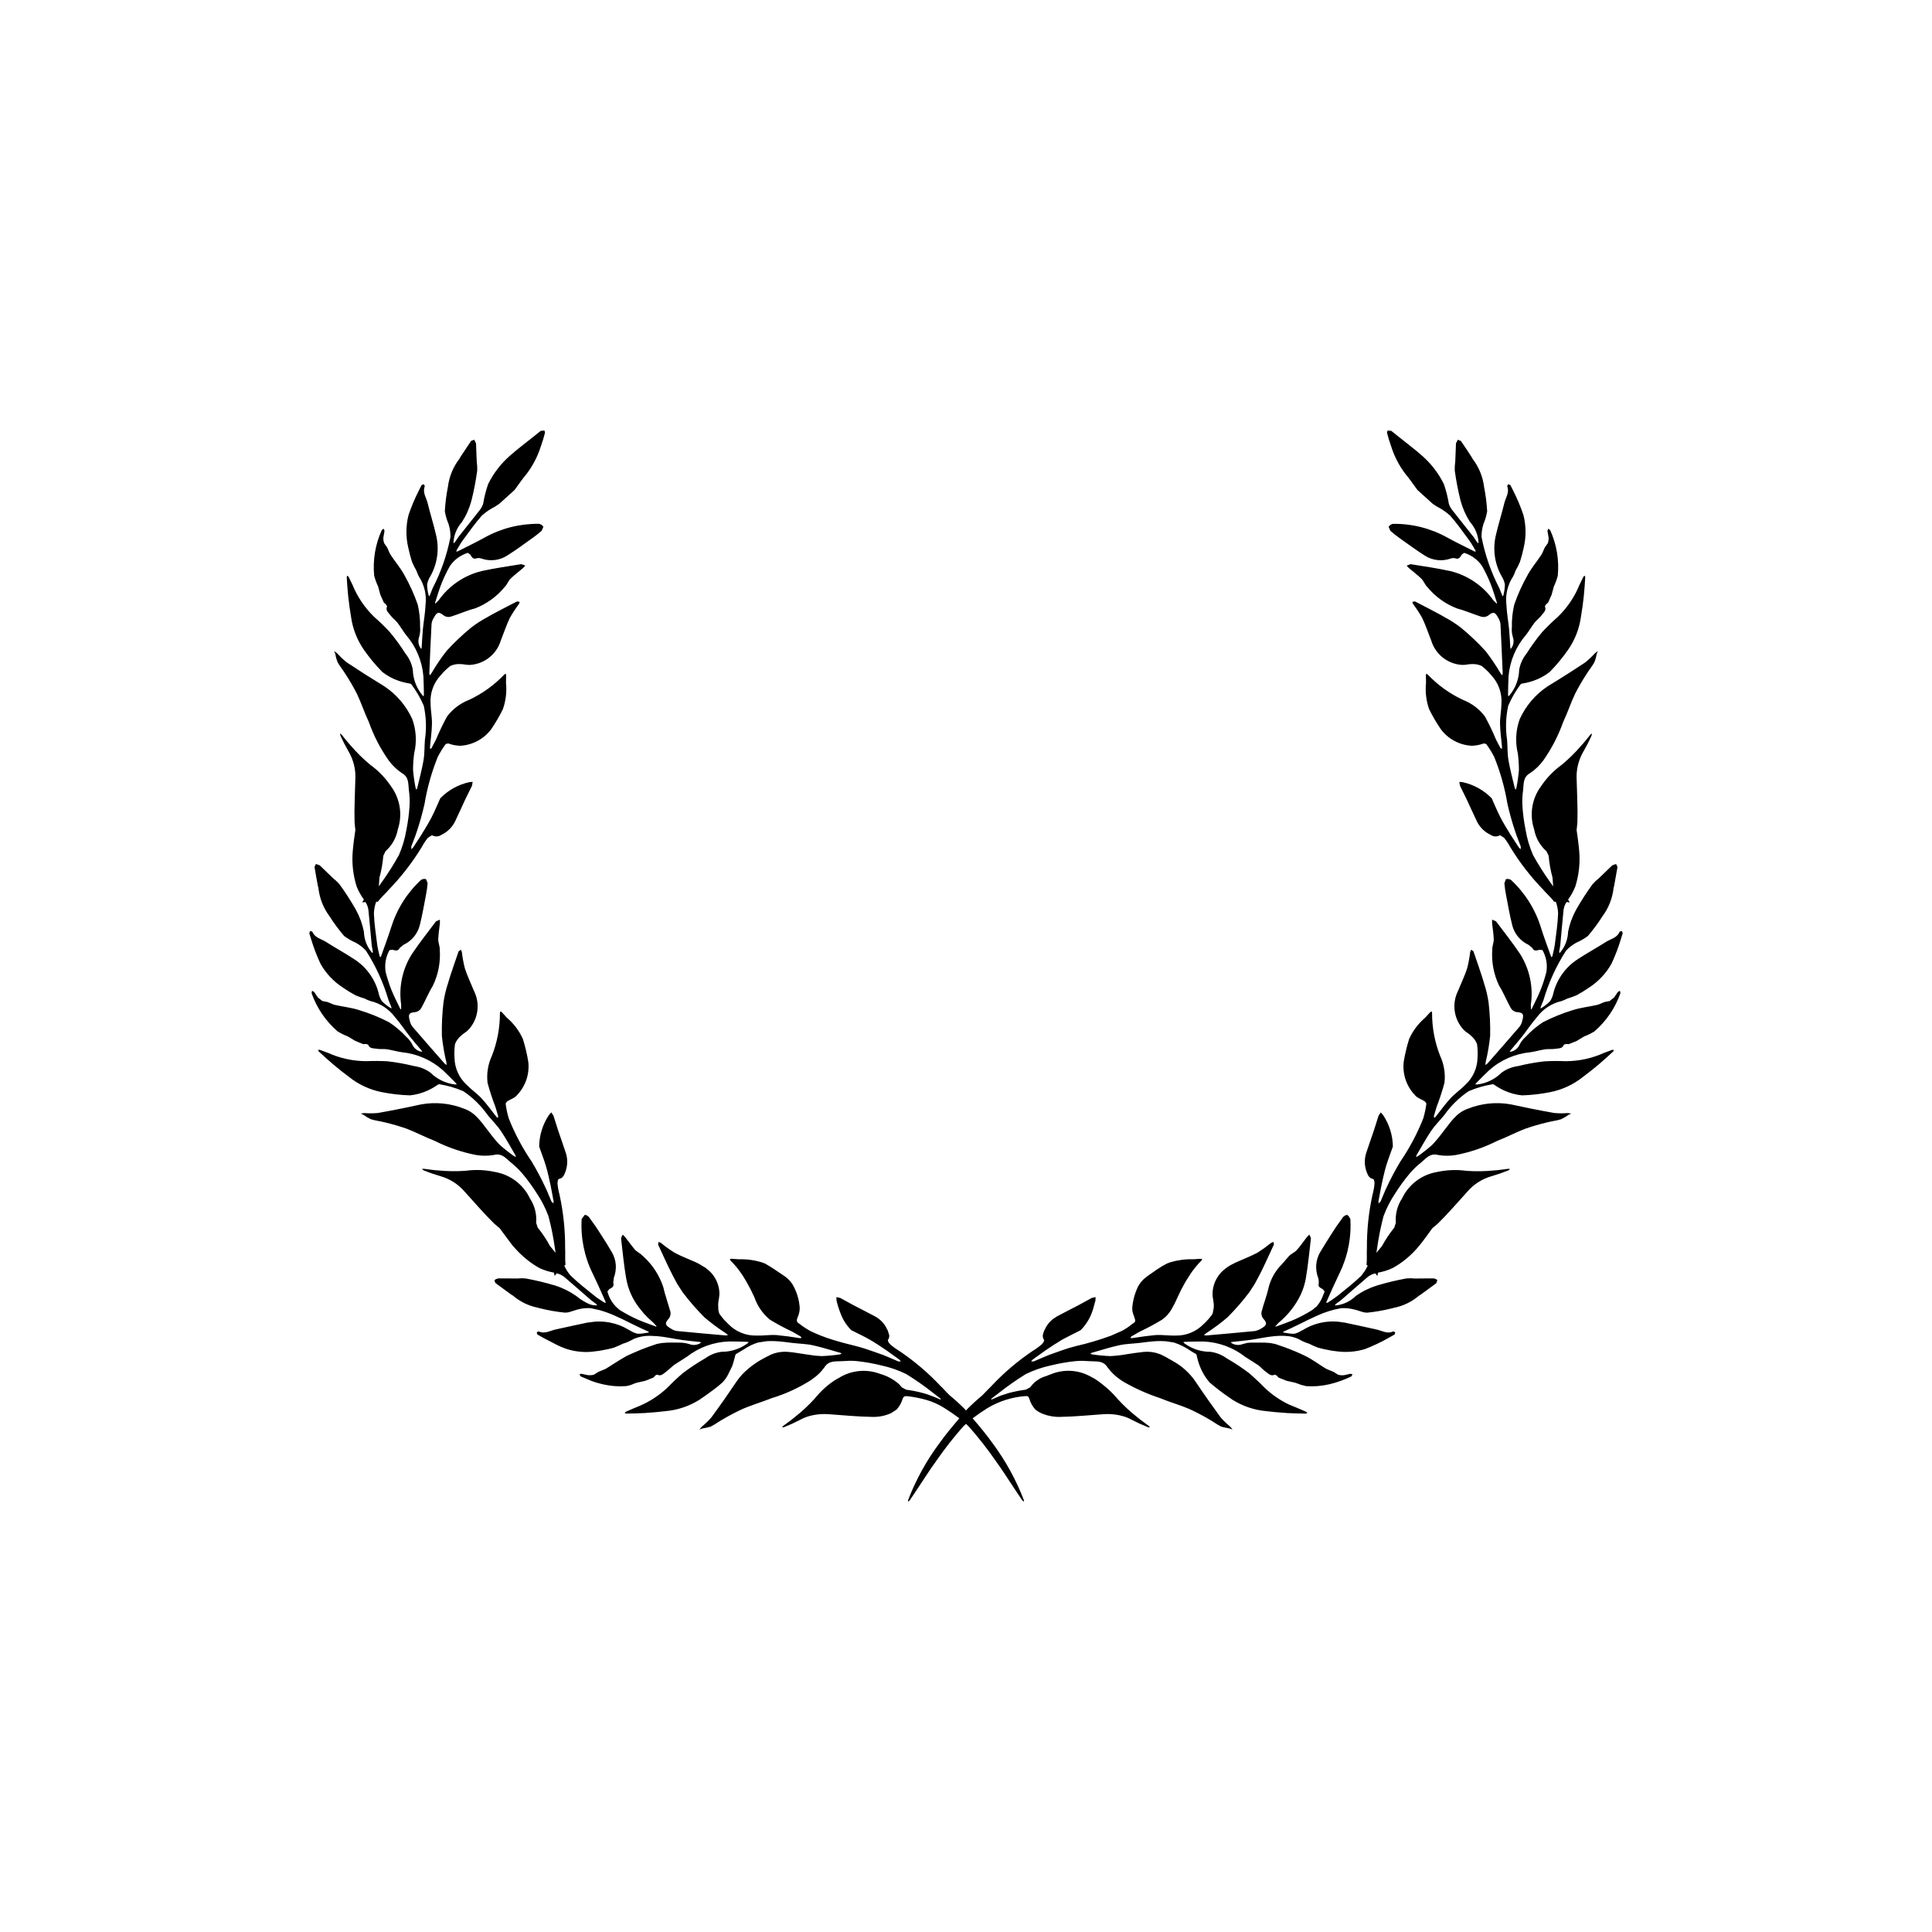 <?xml version="1.0" encoding="UTF-8"?>
<!-- Uploaded to: SVG Repo, www.svgrepo.com, Generator: SVG Repo Mixer Tools -->
<svg fill="#000000" width="800px" height="800px" version="1.1" viewBox="144 144 512 512" xmlns="http://www.w3.org/2000/svg">
 <path d="m395.66 513.77c-0.863-0.805-1.613-1.738-2.484-2.539h0.004c-3.273-3.473-6.922-6.57-10.883-9.234-0.844-0.508-1.641-1.086-2.383-1.734l-0.477-0.609-0.16-0.504c0.289-0.363 0.426-0.828 0.379-1.289l-0.371-1.219-0.605-1.145h0.004c-0.676-1.102-1.625-2.004-2.758-2.621-1.898-1.027-3.84-1.984-5.754-2.992l-3.508-1.918-1.016-0.227 0.039 0.906h-0.004c0.293 1.23 0.676 2.441 1.148 3.613 0.613 1.594 1.555 3.043 2.766 4.25 1.641 0.836 3.324 1.613 4.918 2.527 1.547 0.887 3.023 1.902 4.504 2.898l3.281 2.352 0.449 0.488-0.355 0.035h-0.02l-0.117-0.012-0.23-0.02-0.742-0.324-2.367-1.008-0.816-0.336-2.641-0.938c-1.512-0.535-3.023-1.051-4.574-1.434-2.106-0.52-4.203-1.055-6.262-1.699h0.004c-2.066-0.629-4.082-1.422-6.023-2.375-1.168-0.668-2.281-1.43-3.324-2.281l-0.109-0.395 0.012-0.246 0.184-0.605v0.004c0.367-0.789 0.562-1.648 0.57-2.519-0.148-2.223-0.812-4.379-1.945-6.297-0.543-0.824-1.238-1.543-2.047-2.109l-3.426-2.297-1.762-1.055-0.711-0.27c-2.012-0.641-4.121-0.934-6.231-0.867l-1.93-0.137-0.086 0.016-0.402 0.07 0.203 0.387-0.004 0.004c1.258 1.246 2.371 2.633 3.324 4.129l0.906 1.504c0.754 1.312 1.449 2.668 2.086 4.07 0.789 2.324 2.211 4.387 4.106 5.953 1.93 1.176 3.922 2.242 5.969 3.203l2.203 1.273 0.23 0.387-0.484 0.035-3.09-0.461-3.094-0.352c-1.77-0.109-3.562 0.203-5.34 0.133-2.758 0.055-5.414-1.027-7.344-2.992l-1.254-1.273-0.305-0.391-0.812-1.031c-0.25-0.52-0.371-1.098-0.352-1.676l-0.023-0.902c0.008-0.793 0.254-1.582 0.301-2.375l0.031-0.281h0.004c0.02-2.324-0.93-4.555-2.621-6.156l-1.031-0.859-1.84-1.102-0.641-0.328-1.656-0.711c-1.398-0.594-2.797-1.184-4.133-1.898h0.004c-1.254-0.781-2.449-1.645-3.586-2.586l-0.301-0.133-0.301-0.137-0.156 0.707 0.559 1.219 1.219 2.644c0.688 1.445 1.348 2.906 2.098 4.32l1.199 2.254 1.375 2.129h-0.004c1.789 2.379 3.742 4.629 5.848 6.734 1.801 1.535 3.703 2.949 5.695 4.231l0.555 0.48-0.648 0.086c-4.312-0.387-8.629-0.762-12.941-1.184-0.539-0.09-1.051-0.293-1.504-0.598-1.289-0.793-2-1.238-0.562-2.766 0.371-0.512 0.508-1.156 0.371-1.777l-0.977-3.223h0.004c-0.359-1.062-0.66-2.144-0.902-3.238-1.027-3.144-2.859-5.961-5.312-8.176-0.457-0.457-0.969-0.859-1.523-1.195l-0.605-0.469-0.613-0.758-2.066-2.684-0.637-0.656-0.289 0.527-0.148 0.512c0.41 3.539 0.754 7.086 1.352 10.598h0.008c0.477 2.727 1.594 5.305 3.258 7.519l1.414 1.754h0.004c0.762 0.84 1.578 1.629 2.441 2.363l0.129 0.117 0.727 0.789 0.016 0.031 0.059 0.141-0.219-0.004c-1.691-0.641-3.414-1.211-5.055-1.957-1.543-0.703-3.035-1.504-4.469-2.402-1.629-1.215-2.785-2.953-3.289-4.922l0.488-0.613c0.676-0.383 1.402-0.641 1.055-1.707l0.164-1.285h-0.004c0.418-1.109 0.594-2.293 0.52-3.477-0.094-1.168-0.449-2.301-1.035-3.312-0.883-1.555-1.848-3.062-2.82-4.566l-1.461-2.254-1.238-1.723-0.621-0.863-0.566-0.402-0.465-0.102-0.078 0.07-0.758 1.027-0.004-0.004c-0.301 5.043 0.727 10.078 2.988 14.594 0.906 1.836 1.734 3.715 2.566 5.59l0.77 1.734 0.043 0.336-0.359-0.102c-0.859-0.574-1.754-1.102-2.555-1.75-2.152-1.75-4.363-3.445-6.348-5.371h0.004c-0.707-0.789-1.281-1.688-1.703-2.656l0.32-0.27-0.066-0.805c-0.062-1.184 0.031-2.371-0.043-3.551 0.035-4.773-0.465-9.535-1.484-14.195-0.262-0.949-0.438-1.918-0.527-2.898-0.043-0.422 0.133-1.219 0.309-1.246 1.078-0.18 1.445-1.008 1.738-1.812h0.004c0.625-1.613 0.684-3.391 0.168-5.039-0.664-2.055-1.41-4.086-2.094-6.137l-1.211-3.816-0.574-0.859-0.598 0.68c-1.672 2.481-2.574 5.398-2.606 8.387 0.609 1.738 1.289 3.461 1.812 5.227 0.504 1.715 0.867 3.465 1.25 5.207l0.746 3.969-0.02 0.664-0.527-0.496c-0.578-1.297-1.051-2.644-1.688-3.914v-0.004c-1.074-2.293-2.266-4.527-3.57-6.699-2.438-3.574-4.473-7.41-6.066-11.43-0.387-1.293-0.664-2.613-0.828-3.949l0.367-0.527c0.906-0.586 2.117-0.934 2.711-1.738v-0.004c2.242-2.363 3.312-5.602 2.922-8.836-0.336-2.031-0.812-4.035-1.43-6.004-0.98-2.16-2.426-4.078-4.234-5.617l-1.309-1.43-0.414-0.273-0.121 0.418v0.004c0.02 3.894-0.707 7.758-2.133 11.387-1.035 2.227-1.43 4.699-1.148 7.141 0.586 2.18 1.289 4.332 2.106 6.438l0.715 2.441-0.102 0.441-0.375-0.312c-1.297-1.625-2.504-3.336-3.91-4.863-1.203-1.305-2.715-2.316-3.953-3.594v0.004c-2.031-1.863-3.203-4.481-3.238-7.238-0.086-1.199-0.039-2.402 0.137-3.59 0.316-0.82 0.84-1.551 1.512-2.121 0.617-0.637 1.48-1.039 2.078-1.688 2.586-2.812 3.144-6.941 1.398-10.34-0.785-1.965-1.719-3.879-2.375-5.887-0.363-1.43-0.633-2.883-0.805-4.348l-0.25-0.605-0.598 0.395-1.383 4.027c-0.504 1.52-1.035 3.031-1.465 4.574h-0.004c-0.527 1.613-0.918 3.266-1.164 4.945-0.352 2.957-0.492 5.934-0.426 8.91 0.242 2.356 0.641 4.691 1.195 6.992l0.07 0.727-0.527-0.387c-2.859-3.258-5.723-6.512-8.547-9.801v0.004c-0.328-0.438-0.559-0.938-0.676-1.473-0.387-1.461-0.59-2.277 1.504-2.387 0.625-0.113 1.168-0.492 1.496-1.035 1.098-1.953 1.926-4.07 3.109-5.969h-0.004c1.434-2.981 2.059-6.281 1.816-9.582 0.043-0.875-0.422-1.781-0.398-2.668 0.039-1.449 0.293-2.891 0.441-4.336l-0.008-0.906-1.031 0.449c-2.148 2.84-4.352 5.644-6.34 8.598v-0.004c-2.559 4.004-3.582 8.801-2.883 13.5l-0.02 1.074-0.066 0.18-0.156-0.16c-0.777-1.633-1.625-3.238-2.301-4.91-0.629-1.574-1.156-3.188-1.574-4.828-0.332-2 0.027-4.059 1.027-5.828l0.777-0.102c0.75 0.188 1.461 0.504 1.941-0.504l1.008-0.816-0.004 0.004c2.168-1.004 3.758-2.945 4.316-5.269 0.652-2.602 1.109-5.254 1.613-7.891 0.207-1.039 0.355-2.094 0.445-3.148l-0.402-1.074-0.004-0.004c-0.461-0.133-0.961-0.055-1.363 0.211-3.695 3.438-6.426 7.785-7.91 12.609-0.809 2.559-1.762 5.07-2.652 7.602l-0.203 0.273-0.191-0.32c-0.223-1.008-0.504-2.008-0.637-3.027-0.348-2.754-0.773-5.512-0.875-8.273 0.035-1.059 0.242-2.102 0.605-3.098l0.418 0.023 0.504-0.625c0.77-0.898 1.66-1.691 2.426-2.594h-0.004c3.32-3.426 6.25-7.211 8.734-11.285 0.465-0.867 1.008-1.688 1.621-2.457l1.09-0.691c0.781 0.469 1.766 0.426 2.504-0.105 1.566-0.734 2.84-1.977 3.606-3.527 0.941-1.945 1.805-3.93 2.727-5.883l1.766-3.594 0.18-1.023-0.906 0.078c-2.918 0.641-5.586 2.125-7.676 4.266-0.762 1.68-1.461 3.391-2.301 5.027-0.816 1.586-1.766 3.106-2.695 4.629l-2.195 3.383-0.469 0.469-0.035-0.723c0.48-1.34 1.066-2.641 1.484-3.996 0.805-2.402 1.484-4.84 2.039-7.309 0.707-4.269 1.887-8.449 3.512-12.457 0.613-1.199 1.328-2.348 2.129-3.426l0.633-0.125v-0.004c1.016 0.379 2.082 0.586 3.16 0.617 3.254-0.164 6.266-1.766 8.219-4.371 1.16-1.703 2.203-3.484 3.113-5.332 0.781-2.238 1.062-4.625 0.82-6.984-0.008-0.645 0.039-1.293 0.043-1.938l-0.109-0.484-0.375 0.219-0.004 0.004c-2.68 2.824-5.871 5.117-9.406 6.75-2.289 0.898-4.285 2.41-5.766 4.371-1.082 1.984-2.059 4.023-2.93 6.109l-1.172 2.258-0.375 0.25-0.055-0.484c0.184-2.074 0.496-4.141 0.531-6.215 0.027-1.773-0.359-3.551-0.375-5.328h0.004c-0.184-2.754 0.777-5.457 2.656-7.473 0.77-0.926 1.633-1.762 2.578-2.5 0.801-0.375 1.68-0.547 2.562-0.492 0.883-0.031 1.789 0.273 2.668 0.215 3.816-0.246 7.074-2.844 8.164-6.508 0.789-1.961 1.438-3.992 2.352-5.894h-0.004c0.723-1.285 1.531-2.519 2.418-3.699l0.238-0.605-0.707-0.125-3.781 1.953c-1.41 0.75-2.844 1.477-4.219 2.293l0.004-0.004c-1.496 0.801-2.922 1.727-4.262 2.769-2.297 1.895-4.453 3.949-6.461 6.148-1.453 1.867-2.781 3.832-3.969 5.883l-0.453 0.574-0.117-0.645c0.184-4.332 0.363-8.664 0.59-12.988l0.004-0.004c0.062-0.543 0.242-1.062 0.531-1.527 0.734-1.324 1.145-2.055 2.738-0.688l-0.004-0.004c0.527 0.352 1.18 0.457 1.789 0.293 2.144-0.652 4.203-1.613 6.371-2.168v0.004c3.094-1.168 5.828-3.125 7.93-5.68 0.645-0.605 0.934-1.578 1.562-2.203 1.027-1.02 2.207-1.887 3.316-2.832l0.625-0.664-1.055-0.387c-3.516 0.57-7.047 1.074-10.523 1.832v0.004c-4.617 1.125-8.672 3.887-11.414 7.766l-0.758 0.762-0.172 0.086v-0.223c0.566-1.715 1.055-3.465 1.727-5.141 0.633-1.57 1.367-3.098 2.195-4.574 1.145-1.68 2.828-2.914 4.769-3.504l0.633 0.461c0.414 0.656 0.707 1.371 1.754 0.973 0.434-0.098 0.883-0.059 1.293 0.109 2.262 0.77 4.75 0.465 6.758-0.828 2.266-1.43 4.43-3.031 6.617-4.59 0.871-0.605 1.703-1.266 2.492-1.969l0.457-1.055c-0.246-0.414-0.656-0.703-1.133-0.789-5.051-0.074-10.031 1.184-14.441 3.644-2.348 1.297-4.773 2.453-7.164 3.664l-0.336 0.059 0.086-0.363c0.535-0.883 1.02-1.801 1.633-2.629 1.648-2.231 3.246-4.516 5.078-6.586 1.039-0.918 2.191-1.703 3.43-2.332l1.164-0.762 4.019-3.637 0.234-0.301c0.996-1.34 1.914-2.738 3-4 1.625-2.148 2.879-4.551 3.707-7.113 0.453-1.25 0.84-2.519 1.164-3.805l-0.152-0.57-0.996 0.102-2.246 1.793c-1.988 1.602-4.043 3.125-5.949 4.824-2.383 2.094-4.332 4.637-5.734 7.481-0.59 1.703-1.035 3.453-1.32 5.231-0.211 0.637-0.543 1.23-0.973 1.746-1.84 2.367-3.727 4.695-5.586 7.047l-0.992 1.477-0.301 0.152-0.008-0.297v0.004c0.137-1.98 0.938-3.859 2.266-5.332 1.125-1.758 1.973-3.684 2.508-5.699 0.648-2.609 1.156-5.25 1.516-7.91 0.031-0.75-0.008-1.5-0.121-2.242l-0.203-4.992-0.48-0.945-0.82 0.32-2.856 4.293-0.211 0.406c-1.684 2.176-2.746 4.762-3.078 7.492-0.426 2.129-0.699 4.281-0.816 6.449 0.195 1.164 0.527 2.301 0.988 3.387 0.355 1.105 0.523 2.266 0.504 3.426-0.918 4.731-2.508 9.309-4.727 13.59l-0.715 1.809-0.23 0.359-0.129-0.355c-0.246-0.926-0.375-1.879-0.387-2.84 0.164-0.824 0.488-1.609 0.953-2.312 1.82-3.332 2.316-7.231 1.387-10.918-0.648-2.789-1.523-5.523-2.199-8.305-0.359-1.473-1.43-2.84-0.746-4.5l-0.293-0.523-0.566 0.25-0.805 1.598 0.004-0.004c-1.039 2.051-1.926 4.172-2.66 6.348-0.719 2.828-0.742 5.793-0.066 8.633 0.262 1.27 0.594 2.527 0.992 3.766 0.344 0.812 0.738 1.602 1.18 2.367 0.168 0.527 0.387 1.039 0.648 1.523 1.457 2.227 2.078 4.898 1.75 7.535-0.086 2.152-0.492 4.289-0.699 6.438-0.152 1.59-0.215 3.188-0.316 4.781l-0.078 0.449-0.316-0.391-0.004 0.004c-0.5-0.82-0.609-1.824-0.301-2.738 0.27-0.867 0.363-1.781 0.273-2.688 0.043-2.004-0.168-4-0.625-5.953-0.938-2.703-2.117-5.316-3.527-7.809-1.023-1.895-2.457-3.562-3.648-5.367-0.402-0.617-0.609-1.363-0.965-2.019l-0.754-1.074c-0.172-0.488-0.242-1-0.211-1.512l0.301-1.758-0.203-0.574-0.512 0.355 0.004-0.004c-1.727 3.781-2.426 7.953-2.027 12.09 0.254 0.984 0.602 1.938 1.039 2.848l0.605 2.234 0.934 2.07 0.555 0.473 0.293 0.512c-0.512 1.086 0.391 1.676 0.867 2.348 0.523 0.73 1.316 1.266 1.871 1.98 0.82 1.051 1.473 2.234 2.301 3.277l-0.004-0.004c2.664 3.09 4.273 6.945 4.59 11.008 0.086 1.598 0.094 3.199 0.129 4.801l-0.07 0.441-0.363-0.34c-1.559-1.906-2.445-4.277-2.512-6.738-0.277-1.555-0.945-3.016-1.934-4.246-1.27-2.008-2.668-3.93-4.191-5.75-1.285-1.383-2.641-2.695-4.059-3.941-2.527-2.426-4.512-5.359-5.82-8.605l-1.023-2.09-0.324-0.285-0.156 0.387c0.113 1.676 0.203 3.356 0.383 5.023 0.203 1.824 0.434 3.644 0.75 5.449 0.434 3.18 1.617 6.211 3.453 8.844 1.449 2.07 3.066 4.019 4.836 5.82 1.312 1.027 2.785 1.824 4.363 2.359 0.949 0.32 1.922 0.559 2.914 0.707l0.352 0.121c1.359 1.781 2.488 3.723 3.367 5.781 0.648 2.969 0.754 6.031 0.301 9.035-0.141 1.801-0.066 3.629-0.367 5.402-0.43 2.531-1.121 5.019-1.707 7.527l-0.227 0.246-0.18-0.496c-0.305-1.566-0.527-3.144-0.664-4.734 0.008-1.445 0.105-2.891 0.293-4.324 0.73-3.019 0.559-6.184-0.488-9.105-1.617-3.562-4.203-6.594-7.469-8.75-3.336-2.027-6.633-4.125-9.891-6.293-0.926-0.742-1.789-1.559-2.578-2.445l-0.77-0.559 0.316 0.816v0.004c0.121 0.734 0.324 1.457 0.602 2.148 0.598 1.086 1.418 2.047 2.07 3.109 1.109 1.699 2.129 3.453 3.051 5.258 1.152 2.43 1.988 5.016 3.141 7.449v-0.004c1.293 3.66 3.09 7.121 5.328 10.285 0.949 1.27 2.102 2.367 3.41 3.25 1.98 1.102 1.672 2.871 1.879 4.516 0.199 1.379 0.262 2.773 0.184 4.164-0.137 2.156-0.418 4.301-0.848 6.422-0.383 2.281-1.043 4.504-1.965 6.625-1.387 2.512-2.922 4.938-4.598 7.269l-0.738 1.051 0.168-2.316v-0.004c0.52-1.895 0.863-3.832 1.027-5.793l0.586-1.211-0.004 0.004c1.707-1.512 2.856-3.551 3.262-5.793 1.285-3.863 0.621-8.105-1.789-11.387-1.492-2.234-3.371-4.184-5.551-5.754-1.82-1.512-3.516-3.176-5.062-4.973-0.895-0.938-1.664-2-2.496-2.996l-0.402-0.32 0.078 0.562h-0.004c0.645 1.43 1.363 2.824 2.148 4.184 1.355 2.289 1.988 4.938 1.812 7.59-0.082 3.766-0.316 7.535-0.195 11.293l0.203 1.98c-0.266 1.852-0.535 3.707-0.684 5.566l-0.004 0.004c-0.277 3.16 0.074 6.344 1.027 9.371 0.488 1.234 1.133 2.402 1.922 3.473l-0.449 0.77 0.848-0.117 0.34 0.57c0.293 0.605 0.461 1.262 0.504 1.934 0.301 2.981 0.547 5.969 0.832 8.953l0.301 1.754-0.109 0.328-0.211-0.215c-1.27-1.531-1.992-3.441-2.043-5.43-0.406-2.047-1.125-4.016-2.129-5.844-1.328-2.336-2.785-4.594-4.359-6.766-0.496-0.566-1.043-1.078-1.637-1.535l-3.598-3.473-1-0.352-0.371 0.793c0.262 1.699 0.59 3.387 0.902 5.078l0.129 0.445-0.004 0.004c0.289 2.731 1.309 5.336 2.953 7.539 1.164 1.832 2.457 3.578 3.867 5.227 0.945 0.707 1.973 1.301 3.059 1.766 1.016 0.555 1.938 1.273 2.727 2.125 2.602 4.059 4.613 8.465 5.973 13.09l0.73 1.801 0.082 0.418-0.336-0.164c-0.816-0.5-1.57-1.102-2.242-1.785-0.449-0.711-0.758-1.5-0.906-2.328-0.988-3.668-3.324-6.828-6.539-8.852-2.391-1.57-4.914-2.945-7.324-4.488-1.273-0.816-2.996-1.066-3.648-2.738l-0.574-0.176-0.238 0.57 0.52 1.715v-0.004c0.668 2.199 1.488 4.348 2.465 6.426 1.434 2.543 3.461 4.699 5.914 6.285 1.066 0.742 2.176 1.422 3.316 2.039 0.812 0.348 1.645 0.645 2.492 0.895 0.484 0.266 0.992 0.484 1.52 0.652 2.59 0.602 4.883 2.106 6.473 4.238 1.422 1.617 2.606 3.441 3.941 5.141 0.988 1.254 2.047 2.453 3.074 3.676l0.258 0.379-0.504-0.062c-0.934-0.246-1.707-0.895-2.117-1.77-0.406-0.816-0.969-1.539-1.66-2.137-1.352-1.473-2.887-2.773-4.562-3.867-2.547-1.309-5.203-2.383-7.945-3.211-2.047-0.664-4.231-0.879-6.348-1.359-0.711-0.168-1.375-0.566-2.082-0.797l-1.289-0.246-1.199-0.949-0.996-1.484-0.535-0.281-0.125 0.609-0.004 0.004c1.367 3.93 3.742 7.426 6.894 10.145 0.859 0.531 1.773 0.984 2.719 1.34l1.98 1.195 2.106 0.852 0.727-0.043 0.566 0.168c0.383 1.137 1.441 0.941 2.25 1.094 0.883 0.168 1.824 0.008 2.719 0.137 1.32 0.195 2.609 0.598 3.93 0.777v0.008c4.059 0.391 7.883 2.07 10.922 4.785 1.168 1.094 2.277 2.25 3.41 3.379l0.258 0.367-0.512 0.012h0.004c-2.445-0.301-4.723-1.402-6.473-3.137-1.277-0.93-2.766-1.527-4.332-1.734-2.305-0.574-4.641-0.992-7-1.262-1.883-0.109-3.773-0.121-5.66-0.039-3.504-0.008-6.965-0.758-10.156-2.203l-2.18-0.805-0.441 0.02 0.156 0.391c1.238 1.133 2.461 2.285 3.75 3.367 1.402 1.184 2.832 2.336 4.309 3.418h-0.004c2.508 2 5.457 3.371 8.605 4.008 2.477 0.496 4.992 0.785 7.519 0.867 1.652-0.164 3.269-0.609 4.777-1.309 0.91-0.426 1.781-0.926 2.602-1.504l0.34-0.156c2.211 0.352 4.367 0.973 6.426 1.855 2.519 1.699 4.707 3.844 6.457 6.328 1.141 1.398 2.461 2.672 3.465 4.16 1.438 2.129 2.66 4.402 3.965 6.621l0.012 0.332-0.473-0.234 0.004 0.004c-1.301-0.922-2.555-1.914-3.754-2.969-0.992-1.051-1.918-2.16-2.773-3.324-1.938-2.379-3.484-5.16-6.644-6.246v-0.004c-3.633-1.457-7.598-1.859-11.449-1.16-3.816 0.844-7.644 1.605-11.492 2.285-1.184 0.102-2.371 0.105-3.559 0.016l-0.938 0.117 0.789 0.375c0.594 0.449 1.238 0.832 1.914 1.141 1.184 0.371 2.441 0.504 3.644 0.816h0.004c1.973 0.461 3.922 1.027 5.832 1.695 2.519 0.961 4.902 2.254 7.418 3.211 3.465 1.75 7.152 3.012 10.961 3.75 1.562 0.266 3.156 0.262 4.719-0.004 2.191-0.57 3.191 0.922 4.481 1.969l-0.004-0.004c1.098 0.859 2.106 1.824 3.008 2.879 1.395 1.656 2.676 3.402 3.832 5.231 1.297 1.914 2.356 3.981 3.156 6.148 0.734 2.773 1.301 5.586 1.695 8.43l0.191 1.273-1.258-1.523-0.219-0.27c-0.934-1.727-2.027-3.367-3.262-4.894l-0.414-1.273 0.004-0.004c0.191-2.269-0.387-4.539-1.645-6.441-1.738-3.68-5.156-6.289-9.164-6.996-2.621-0.586-5.328-0.695-7.988-0.328-2.367 0.164-4.738 0.133-7.098-0.098-1.297-0.059-2.586-0.297-3.879-0.441l-0.512 0.051 0.445 0.355c1.453 0.59 2.934 1.102 4.441 1.543 2.559 0.719 4.844 2.191 6.555 4.231 2.543 2.773 4.981 5.66 7.664 8.293l1.52 1.293 2.519 3.391 0.836 1.109 1.055 1.184h0.004c0.941 1.031 1.973 1.977 3.074 2.832 0.973 0.766 2.004 1.453 3.086 2.051 1.207 0.555 2.481 0.953 3.789 1.18l0.203 0.871 0.531-0.672 0.641 0.176v0.004c0.625 0.238 1.203 0.594 1.699 1.047 2.277 1.945 4.519 3.938 6.789 5.898l1.43 1.055 0.141 0.312-0.297-0.008v0.004c-0.621-0.008-1.234-0.129-1.809-0.359-1.234-0.555-2.387-1.277-3.426-2.144-1.707-1.199-3.59-2.133-5.578-2.758-2.574-0.77-5.188-1.398-7.828-1.879l-1.109-0.047-1.137 0.066c-1.668 0-3.332-0.051-4.996-0.02l-0.617 0.191-0.348 0.242 0.023 0.395 0.25 0.43 4.16 3.047 0.402 0.234 0.004 0.004c1.871 1.602 4.121 2.703 6.531 3.203l0.812 0.207c2.109 0.52 4.25 0.891 6.406 1.109 0.582 0.012 1.16-0.094 1.699-0.305l1.73-0.527h0.004c1.117-0.301 2.281-0.418 3.438-0.348l2.293 0.504c1.391 0.387 2.754 0.879 4.074 1.473l2.129 0.98c1.625 0.789 3.223 1.625 4.867 2.379l1.773 0.801 0.352 0.246-0.359 0.109-1.441 0.219c-0.469 0.078-0.945 0.09-1.414 0.039l-0.988-0.348-1.277-0.707c-3.09-1.867-6.754-2.555-10.309-1.941l-0.523 0.055-4.199 0.898-4.195 0.922c-1.484 0.289-2.902 1.297-4.527 0.539l-0.297 0.059-0.242 0.211 0.082 0.375 0.141 0.203 0.934 0.527 0.621 0.352 2.938 1.52 0.133 0.07h-0.004c1.012 0.535 2.066 0.984 3.148 1.352 2.074 0.645 4.25 0.891 6.414 0.727l2.203-0.27 0.605-0.113c1.078-0.18 2.144-0.414 3.199-0.703l1.613-0.684 0.805-0.387 0.801-0.258 0.75-0.32 1.438-0.734h0.004c1.332-0.539 2.762-0.801 4.199-0.773l1.969 0.102c2.148 0.184 4.266 0.688 6.402 0.992 1.578 0.223 3.176 0.355 4.762 0.535l0.309 0.07 0.141 0.016-0.402 0.301v0.004c-0.844 0.465-1.852 0.531-2.75 0.18l-0.879-0.223c-0.59-0.121-1.195-0.18-1.801-0.176-0.504 0.008-1.008 0-1.512-0.008-1.055-0.031-2.113 0.008-3.164 0.117l-1.297 0.25-2.293 0.793c-1.289 0.461-2.562 0.965-3.812 1.535l-1.859 0.836-1.863 1.09-3.664 2.309-0.457 0.203-1.605 0.668-0.297 0.203-0.805 0.504c-0.453 0.125-0.926 0.172-1.395 0.129l-0.129 0.012-0.867-0.172-0.871-0.207-0.285 0.051-0.301 0.117 0.332 0.527 2.879 1.211h-0.004c1.93 0.711 3.941 1.164 5.988 1.352 1.039 0.086 2.082 0.09 3.125 0.016 0.75-0.113 1.477-0.336 2.164-0.66l0.723-0.25 0.93-0.203 1.332-0.301 2.109-0.836 0.254-0.242 0.242-0.289 0.188-0.137 0.336-0.133c1.062 0.559 1.691-0.312 2.383-0.762l1.039-0.879 1.023-0.906 2.254-1.43 1.133-0.723c3.203-2.519 7.129-3.949 11.203-4.086 1.59-0.016 3.18 0.051 4.769 0.086h0.027l0.039 0.008 0.402 0.082-0.145 0.145-0.219 0.215 0.008-0.004c-1.375 0.992-2.949 1.676-4.609 2-0.738 0.145-1.488 0.215-2.238 0.203-1.566 0.207-3.055 0.805-4.332 1.738-2.062 1.176-4.043 2.488-5.93 3.926-1.441 1.223-2.816 2.519-4.121 3.883-1.078 1.004-2.238 1.914-3.473 2.719-1.254 0.824-2.582 1.535-3.969 2.117l-1.422 0.586-2.133 0.926-0.301 0.309 0.383 0.176c1.68-0.039 3.363-0.051 5.039-0.152l0.461-0.043c1.676-0.109 3.352-0.246 5.016-0.461 3.195-0.289 6.277-1.336 8.988-3.051 1.285-0.879 2.562-1.781 3.801-2.719 0.777-0.57 1.523-1.188 2.234-1.84 0.578-0.586 1.062-1.254 1.434-1.984l1.117-2.266 0.312-0.93 0.523-1.949 0.09-0.266 0.051-0.082 2.352-1.41h-0.004c1.102-0.742 2.309-1.312 3.578-1.688l2.223-0.344c0.754-0.051 1.512-0.055 2.266-0.016 1.516 0.07 3.047 0.281 4.555 0.469 1.789 0.223 3.629 0.23 5.379 0.613 1.73 0.375 3.434 0.871 5.141 1.371l2.305 0.672 0.16 0.156 0.078 0.078-0.121 0.039-0.383 0.121c-1.582 0.234-3.172 0.383-4.766 0.445-1.082-0.031-2.16-0.141-3.227-0.332l-1.074-0.156c-1.523-0.188-3.043-0.52-4.562-0.629-1.254-0.113-2.516 0.023-3.715 0.395l-0.84 0.312-1.758 0.895h-0.004c-1.59 0.824-3.082 1.832-4.441 3.004-1.094 0.922-2.062 1.988-2.879 3.168-2.176 3.242-4.418 6.441-6.731 9.594-0.781 0.891-1.641 1.719-2.559 2.469l-0.605 0.734 0.832-0.277 1.613-0.34 0.559-0.164c1.109-0.547 2.117-1.324 3.203-1.926 1.746-1.031 3.547-1.969 5.391-2.809 1.812-0.762 3.684-1.379 5.535-2.043l2.047-0.758v-0.004c3.711-1.129 7.25-2.762 10.516-4.859l0.344-0.27c1.184-0.816 2.215-1.824 3.055-2.988 1.188-1.926 2.945-1.543 4.598-1.672l2.086-0.102c0.695-0.012 1.391 0.02 2.078 0.098 2.148 0.238 4.281 0.617 6.379 1.141 2.262 0.488 4.453 1.246 6.531 2.262 2.445 1.5 4.801 3.144 7.055 4.926l0.895 0.691 1.129 0.871 0.07 0.133 0.09 0.168-0.293-0.082-1.5-0.641c-1.07-0.441-2.168-0.812-3.285-1.102-1.363-0.352-2.746-0.621-4.141-0.805l-1.18-0.641-0.723-0.836c-1.422-1.25-3.102-2.168-4.918-2.684-3.621-1.402-7.688-1.023-10.984 1.02l-0.473 0.25v0.004c-1.148 0.676-2.223 1.461-3.215 2.352-1.004 0.902-1.934 1.883-2.781 2.93-1.598 1.754-3.336 3.371-5.199 4.836-0.977 0.852-2.074 1.57-3.109 2.359l-0.336 0.387 0.566-0.051c1.457-0.578 2.883-1.23 4.277-1.953 0.703-0.391 1.445-0.703 2.215-0.93 1.742-0.504 3.562-0.688 5.367-0.539h0.078l5.637 0.426c1.879 0.137 3.758 0.25 5.637 0.273 1.766 0.078 3.523-0.258 5.137-0.984l1.492-0.977c0.742-0.828 1.289-1.816 1.594-2.887l0.375-0.57 0.66-0.086c1.766 0.184 3.516 0.52 5.227 1.008 1.703 0.488 3.328 1.223 4.824 2.18l0.078 0.051 1.848 1.211 1.996 1.426c-1.859 2.172-3.695 4.371-5.348 6.695-3.394 4.57-6.152 9.582-8.199 14.898l-0.078 0.492 0.418-0.25 2.141-3.195c1.66-2.484 3.246-5.023 5.012-7.43v-0.004c2.172-3.141 4.531-6.148 7.062-9.012l0.754-0.707 0.75 0.711c2.531 2.859 4.891 5.871 7.062 9.012 1.766 2.406 3.348 4.949 5.012 7.43l2.141 3.195 0.418 0.25-0.078-0.488c-2.047-5.316-4.805-10.328-8.199-14.902-1.652-2.324-3.484-4.523-5.348-6.695l1.996-1.426 1.797-1.18 0.129-0.086v0.004c3.055-1.836 6.5-2.926 10.055-3.191 0.609-0.07 0.805 0.078 1.035 0.652v0.004c0.301 1.07 0.848 2.059 1.59 2.887 0.586 0.477 1.238 0.859 1.938 1.141 1.492 0.594 3.086 0.875 4.688 0.824 1.879-0.023 3.758-0.137 5.637-0.273l5.637-0.426h0.074c1.809-0.148 3.629 0.035 5.371 0.539 0.773 0.227 1.516 0.539 2.223 0.93 1.391 0.723 2.816 1.375 4.273 1.953l0.566 0.051-0.336-0.391c-1.035-0.789-2.129-1.512-3.109-2.359v0.004c-1.863-1.469-3.602-3.086-5.195-4.84-1.145-1.375-2.438-2.617-3.852-3.711-0.68-0.57-1.395-1.094-2.144-1.57l-1.352-0.723v0.004c-3.125-1.656-6.82-1.855-10.105-0.551l-1.594 0.605-0.004-0.004c-1.633 0.496-3.059 1.52-4.043 2.914l-1.18 0.637c-1.543 0.199-3.07 0.5-4.57 0.906l-2.207 0.715-2.144 0.934-0.293 0.082 0.156-0.301 2.027-1.551c2.199-1.73 4.492-3.34 6.871-4.816l0.18-0.109v0.004c2.074-1.016 4.269-1.777 6.531-2.266 2.098-0.523 4.227-0.902 6.379-1.137 0.688-0.078 1.383-0.113 2.078-0.102l2.086 0.102h0.059c1.633 0.121 3.363-0.234 4.535 1.672v-0.004c0.941 1.27 2.09 2.371 3.398 3.258l0.863 0.559 0.004 0.004c3.062 1.754 6.297 3.195 9.648 4.301 2.481 1.043 5.098 1.758 7.582 2.801 1.844 0.84 3.644 1.777 5.391 2.809 1.09 0.605 2.086 1.379 3.203 1.926l0.621 0.18 1.555 0.32 0.828 0.273-0.59-0.742c-0.922-0.75-1.777-1.578-2.562-2.469-2.309-3.152-4.555-6.348-6.731-9.594v-0.004c-1.359-1.957-3.106-3.613-5.133-4.871l-2.621-1.512-1.328-0.672-0.418-0.156h0.004c-1.32-0.496-2.734-0.684-4.137-0.551l-2.281 0.281-2.285 0.344 0.004 0.004c-1.426 0.25-2.863 0.414-4.305 0.488-1.598-0.066-3.188-0.215-4.766-0.449l-0.504-0.156 0.238-0.234 1.367-0.402c2.016-0.59 4.031-1.203 6.078-1.648 1.754-0.383 3.586-0.391 5.379-0.613 1.512-0.188 3.035-0.398 4.551-0.469 0.805-0.039 1.613-0.023 2.418 0.043l2.066 0.32-0.004-0.004c1.598 0.512 3.106 1.27 4.473 2.238l1.457 0.867 0.117 0.27 0.02 0.078h0.004c0.195 0.98 0.477 1.945 0.84 2.879 0.605 1.551 1.469 2.988 2.551 4.25l1.383 1.137c1.48 1.219 3.062 2.344 4.652 3.426v0.004c2.715 1.715 5.793 2.758 8.992 3.047 1.676 0.219 3.363 0.352 5.051 0.465l0.426 0.039c1.676 0.102 3.359 0.117 5.039 0.152l0.379-0.176-0.227-0.23-0.082-0.074-2.133-0.926-1.707-0.707-0.723-0.301c-2.363-1.125-4.531-2.617-6.426-4.422l-1.512-1.5-1.555-1.441-1.055-0.941v0.004c-1.887-1.438-3.871-2.75-5.93-3.926-1.277-0.934-2.766-1.531-4.336-1.738-0.75 0.008-1.496-0.059-2.234-0.203-1.664-0.324-3.234-1.008-4.609-2l-0.121-0.117-0.242-0.238 0.391-0.078 0.051-0.012h0.031c1.59-0.035 3.18-0.102 4.769-0.086 4.074 0.137 8 1.566 11.203 4.086l0.926 0.594 2.453 1.559c0.738 0.523 1.309 1.293 2.062 1.781 0.688 0.445 1.32 1.32 2.383 0.762l0.457 0.219 0.07 0.051 0.367 0.402 0.129 0.125 2.109 0.836 1.129 0.258 1.133 0.25 0.723 0.25 0.719 0.281 1.445 0.375c2.066 0.145 4.141-0.02 6.16-0.492 2.012-0.477 3.969-1.176 5.832-2.078l0.328-0.527-0.297-0.121-0.285-0.051-1.309 0.297-0.438 0.086-0.055-0.004c-0.492 0.047-0.984 0.004-1.461-0.137l-0.707-0.438-0.402-0.277-1.48-0.605-0.586-0.262c-1.859-1.109-3.59-2.465-5.527-3.402l0.004 0.004c-1.805-0.871-3.652-1.648-5.539-2.328l-2.418-0.836-1.328-0.254c-1.043-0.105-2.094-0.145-3.141-0.113-0.504 0.008-1.008 0.012-1.512 0.008-0.457-0.012-0.914 0.012-1.367 0.066l-1.305 0.328v0.004c-0.898 0.348-1.906 0.281-2.754-0.184l-0.203-0.148-0.199-0.152 0.07-0.016 0.379-0.082c1.59-0.18 3.18-0.309 4.762-0.535 2.137-0.301 4.254-0.805 6.402-0.992v0.004c1.301-0.141 2.613-0.133 3.91 0.023 0.777 0.121 1.535 0.34 2.258 0.648l1.438 0.734 0.945 0.383 0.605 0.195 1.199 0.574 1.219 0.496c1.137 0.312 2.285 0.566 3.449 0.754l0.359 0.066 1.09 0.133c2.523 0.352 5.09 0.148 7.527-0.59 2.141-0.832 4.219-1.816 6.219-2.945l0.504-0.285 1.055-0.594 0.102-0.148 0.121-0.43-0.266-0.215-0.273-0.055c-1.629 0.758-3.047-0.25-4.535-0.539l-4.195-0.922-4.199-0.898-0.289-0.027-0.004 0.004c-3.633-0.68-7.391 0-10.551 1.914l-1.449 0.77-0.812 0.285h-0.004c-0.473 0.051-0.949 0.039-1.418-0.039l-1.438-0.219-0.359-0.109 0.352-0.246 1.773-0.801c1.637-0.754 3.242-1.59 4.867-2.379l2.129-0.98h-0.004c2.027-0.938 4.168-1.602 6.371-1.977h0.086c1.129-0.055 2.262 0.062 3.356 0.352 1.016 0.191 2.023 0.719 3.008 0.805l0.422 0.035h-0.004c2.16-0.219 4.301-0.59 6.41-1.109l0.676-0.172c2.461-0.492 4.758-1.605 6.668-3.238l0.402-0.234 4.16-3.047 0.289-0.836-0.328-0.23-0.289-0.121-0.348-0.086c-1.109-0.02-2.215 0-3.332 0.012l-1.668 0.008c-0.742-0.078-1.496-0.086-2.242-0.02-2.641 0.484-5.254 1.113-7.828 1.883-1.992 0.625-3.871 1.555-5.578 2.758-1.414 1.398-3.254 2.281-5.227 2.508l-0.297 0.008 0.141-0.312 1.43-1.059c2.269-1.961 4.508-3.953 6.789-5.898 0.496-0.453 1.074-0.812 1.699-1.051l0.641-0.176 0.531 0.672 0.203-0.871c1.309-0.23 2.582-0.629 3.789-1.184 1.391-0.754 2.695-1.648 3.898-2.672 1.207-1.023 2.316-2.16 3.312-3.391 1.172-1.441 2.25-2.957 3.332-4.469l0.02-0.027 1.523-1.293c2.688-2.633 5.121-5.519 7.664-8.293 1.711-2.039 3.996-3.516 6.559-4.234 1.504-0.438 2.984-0.953 4.441-1.539l0.441-0.363-0.512-0.051c-1.293 0.145-2.582 0.383-3.879 0.441v0.004c-2.359 0.23-4.731 0.262-7.098 0.098-2.656-0.367-5.363-0.258-7.984 0.324-4.008 0.711-7.426 3.32-9.164 7-1.254 1.902-1.832 4.172-1.645 6.441l-0.414 1.273h0.004c-1.234 1.531-2.324 3.172-3.262 4.898l-1.273 1.543-0.203 0.25 0.191-1.273h0.004c0.395-2.844 0.961-5.66 1.691-8.434 0.801-2.168 1.863-4.234 3.16-6.148 1.156-1.828 2.434-3.574 3.828-5.231 0.902-1.055 1.914-2.019 3.008-2.879 1.281-1.043 2.289-2.539 4.477-1.965 1.555 0.266 3.148 0.27 4.707 0.004 3.809-0.738 7.496-2 10.961-3.75 2.519-0.961 4.902-2.254 7.418-3.211 1.914-0.668 3.859-1.234 5.836-1.695 1.203-0.32 2.461-0.445 3.644-0.816 0.676-0.309 1.32-0.691 1.914-1.141l0.797-0.375-0.941-0.129h0.004c-1.184 0.094-2.375 0.09-3.559-0.016-3.844-0.68-7.676-1.441-11.492-2.281-3.852-0.699-7.816-0.293-11.445 1.164-3.16 1.086-4.707 3.871-6.648 6.246-0.859 1.164-1.785 2.273-2.777 3.324-1.199 1.055-2.449 2.047-3.754 2.969l-0.473 0.234 0.012-0.332c1.309-2.215 2.527-4.492 3.969-6.621 1.008-1.488 2.324-2.762 3.465-4.16v-0.004c1.75-2.484 3.938-4.629 6.461-6.324 2.055-0.883 4.215-1.504 6.426-1.852l0.34 0.156v-0.004c0.82 0.578 1.688 1.082 2.598 1.504 1.508 0.703 3.125 1.145 4.777 1.309 2.527-0.078 5.043-0.371 7.519-0.867 3.148-0.633 6.098-2.008 8.605-4.008 1.477-1.086 2.902-2.238 4.309-3.418 1.285-1.082 2.508-2.234 3.75-3.367l0.156-0.387-0.434-0.016-2.184 0.805h0.004c-3.191 1.445-6.652 2.195-10.152 2.203-1.887-0.082-3.777-0.07-5.66 0.039-2.359 0.266-4.699 0.688-7 1.262-1.566 0.207-3.055 0.801-4.332 1.734-1.75 1.73-4.027 2.836-6.473 3.137l-0.512-0.012 0.254-0.367c1.133-1.133 2.242-2.285 3.41-3.379h0.004c3.039-2.719 6.867-4.394 10.926-4.789 1.32-0.18 2.609-0.586 3.93-0.777 0.895-0.133 1.836 0.027 2.719-0.137 0.805-0.152 1.867 0.043 2.246-1.094l0.559-0.176 0.727 0.043 2.106-0.852 1.984-1.195c0.945-0.359 1.859-0.809 2.719-1.344 3.152-2.715 5.527-6.215 6.894-10.145l-0.125-0.609-0.539 0.277-0.996 1.484-1.199 0.949-1.293 0.25c-0.707 0.23-1.375 0.633-2.094 0.797-2.109 0.48-4.297 0.699-6.348 1.359-2.742 0.828-5.398 1.902-7.945 3.211-1.676 1.094-3.211 2.394-4.562 3.867-0.688 0.598-1.254 1.32-1.66 2.137-0.406 0.875-1.184 1.523-2.113 1.77l-0.504 0.062 0.254-0.379c1.027-1.223 2.086-2.418 3.074-3.676 1.336-1.699 2.519-3.527 3.941-5.141 1.59-2.133 3.883-3.637 6.473-4.238 0.527-0.168 1.035-0.387 1.52-0.652 0.848-0.25 1.68-0.547 2.492-0.895 1.145-0.617 2.25-1.297 3.32-2.039 2.449-1.586 4.481-3.742 5.914-6.285 0.977-2.082 1.801-4.227 2.473-6.426l0.52-1.715-0.238-0.57-0.574 0.176c-0.652 1.672-2.375 1.922-3.648 2.738-2.414 1.543-4.938 2.922-7.328 4.484l0.004 0.004c-3.215 2.023-5.551 5.184-6.539 8.852-0.148 0.828-0.453 1.621-0.906 2.328-0.672 0.688-1.426 1.285-2.242 1.789l-0.336 0.168 0.086-0.418 0.73-1.801-0.004-0.004c1.359-4.625 3.371-9.031 5.977-13.09 0.789-0.852 1.707-1.57 2.727-2.125 1.086-0.465 2.109-1.059 3.055-1.766 1.41-1.648 2.703-3.394 3.867-5.227 1.645-2.203 2.664-4.809 2.953-7.539l0.129-0.441 0.906-5.078-0.379-0.801-1 0.352-3.598 3.469c-0.594 0.457-1.141 0.973-1.637 1.539-1.574 2.172-3.031 4.43-4.359 6.766-1.004 1.824-1.723 3.797-2.125 5.844-0.055 1.984-0.777 3.894-2.047 5.422l-0.211 0.223-0.113-0.324 0.301-1.754c0.285-2.984 0.527-5.973 0.832-8.953 0.043-0.672 0.215-1.328 0.504-1.934l0.34-0.574 0.848 0.121-0.457-0.77h0.004c0.789-1.07 1.434-2.238 1.922-3.473 0.953-3.027 1.305-6.211 1.027-9.371-0.152-1.863-0.418-3.715-0.684-5.566l0.203-1.98c0.125-3.758-0.109-7.527-0.188-11.293l-0.004-0.004c-0.172-2.656 0.461-5.301 1.816-7.594 0.785-1.355 1.5-2.75 2.144-4.184l0.078-0.562-0.402 0.32c-0.836 0.996-1.602 2.059-2.5 2.996l-0.004 0.004c-1.543 1.797-3.238 3.457-5.062 4.973-2.176 1.57-4.059 3.519-5.547 5.754-2.41 3.277-3.078 7.523-1.789 11.383 0.406 2.246 1.555 4.285 3.262 5.797l0.586 1.211-0.004-0.004c0.164 1.961 0.508 3.898 1.027 5.793l0.168 2.316-0.742-1.051h0.004c-1.676-2.328-3.215-4.754-4.598-7.266-0.922-2.121-1.582-4.348-1.965-6.625-0.43-2.121-0.711-4.266-0.852-6.426-0.074-1.387-0.012-2.781 0.188-4.16 0.207-1.645-0.102-3.414 1.879-4.516 1.309-0.883 2.461-1.984 3.406-3.25 2.242-3.164 4.039-6.629 5.336-10.285 1.156-2.43 1.988-5.016 3.144-7.449l-0.004 0.004c0.922-1.805 1.941-3.562 3.047-5.258 0.652-1.062 1.473-2.023 2.07-3.109 0.281-0.691 0.484-1.414 0.605-2.148l0.316-0.816-0.77 0.559 0.004-0.004c-0.793 0.887-1.656 1.703-2.582 2.445-3.25 2.164-6.547 4.262-9.891 6.289-3.266 2.156-5.852 5.188-7.469 8.75-1.047 2.922-1.219 6.09-0.488 9.105 0.184 1.434 0.281 2.879 0.289 4.324-0.137 1.59-0.355 3.168-0.66 4.734l-0.184 0.496-0.219-0.25c-0.59-2.508-1.273-4.996-1.707-7.527-0.301-1.77-0.227-3.602-0.367-5.402h-0.004c-0.453-3.004-0.352-6.066 0.301-9.035 0.875-2.059 2.008-4 3.363-5.781l0.352-0.117c0.992-0.148 1.969-0.387 2.918-0.707 1.574-0.535 3.047-1.328 4.359-2.352 1.77-1.805 3.391-3.754 4.836-5.824 1.84-2.633 3.023-5.668 3.453-8.852 0.32-1.805 0.555-3.629 0.75-5.449 0.18-1.668 0.27-3.348 0.383-5.023l-0.156-0.383-0.324 0.289-1.023 2.09v-0.004c-1.309 3.246-3.293 6.18-5.816 8.605-1.422 1.246-2.777 2.559-4.066 3.941-1.52 1.82-2.922 3.742-4.188 5.75-0.992 1.23-1.656 2.691-1.934 4.246-0.07 2.461-0.949 4.832-2.508 6.738l-0.375 0.344-0.07-0.441c0.035-1.602 0.043-3.203 0.129-4.801v0.004c0.32-4.066 1.93-7.922 4.59-11.012 0.832-1.043 1.48-2.227 2.301-3.277 0.555-0.715 1.348-1.25 1.871-1.98 0.477-0.668 1.379-1.262 0.867-2.348l0.293-0.512 0.555-0.473 0.934-2.07 0.605-2.234v0.008c0.438-0.914 0.781-1.867 1.035-2.848 0.398-4.141-0.301-8.312-2.027-12.094l-0.512-0.355-0.195 0.574 0.301 1.758v0.004c0.031 0.512-0.039 1.027-0.211 1.512l-0.762 1.07c-0.352 0.656-0.555 1.406-0.965 2.019-1.191 1.809-2.621 3.477-3.648 5.367h0.008c-1.41 2.492-2.59 5.106-3.527 7.812-0.457 1.949-0.668 3.949-0.625 5.949-0.09 0.906 0.004 1.82 0.273 2.688 0.309 0.914 0.199 1.918-0.301 2.742l-0.32 0.391-0.074-0.453c-0.102-1.594-0.164-3.191-0.316-4.781-0.207-2.148-0.613-4.285-0.707-6.438v-0.004c-0.328-2.641 0.293-5.309 1.754-7.535 0.262-0.488 0.477-0.996 0.645-1.523 0.441-0.766 0.836-1.559 1.184-2.367 0.398-1.238 0.73-2.496 0.992-3.766 0.676-2.844 0.656-5.805-0.066-8.633-0.73-2.18-1.621-4.301-2.656-6.348l-0.805-1.598-0.566-0.25-0.293 0.523c0.684 1.66-0.387 3.031-0.746 4.5-0.676 2.781-1.551 5.516-2.195 8.305v0.004c-0.93 3.684-0.434 7.582 1.391 10.914 0.465 0.699 0.785 1.484 0.953 2.312-0.016 0.957-0.145 1.91-0.387 2.836l-0.129 0.363-0.23-0.363-0.719-1.809c-2.211-4.281-3.805-8.859-4.723-13.59-0.02-1.16 0.148-2.32 0.504-3.426 0.461-1.086 0.793-2.223 0.988-3.383-0.121-2.168-0.395-4.32-0.816-6.449-0.336-2.731-1.398-5.316-3.078-7.492l-0.215-0.41c-0.941-1.438-1.871-2.887-2.856-4.293l-0.816-0.316-0.48 0.945-0.203 4.992h-0.004c-0.113 0.738-0.156 1.488-0.121 2.238 0.363 2.66 0.871 5.301 1.523 7.906 0.535 2.016 1.383 3.941 2.504 5.699 1.332 1.473 2.133 3.352 2.269 5.332l-0.008 0.297-0.301-0.152-0.992-1.477c-1.855-2.356-3.746-4.68-5.586-7.047v-0.004c-0.434-0.516-0.762-1.105-0.973-1.746-0.289-1.777-0.73-3.527-1.32-5.227-1.402-2.848-3.352-5.391-5.734-7.484-1.906-1.695-3.965-3.223-5.949-4.824l-2.246-1.793-0.996-0.102-0.152 0.57c0.32 1.289 0.711 2.559 1.164 3.805 0.824 2.562 2.078 4.969 3.703 7.113 1.086 1.262 2.008 2.664 3 4l0.234 0.301 4.019 3.637 1.164 0.762 0.004 0.004c1.234 0.629 2.387 1.414 3.426 2.336 1.836 2.07 3.426 4.356 5.078 6.586 0.613 0.828 1.098 1.746 1.633 2.629l0.086 0.363-0.336-0.059c-2.394-1.211-4.816-2.367-7.164-3.664-4.414-2.461-9.395-3.719-14.445-3.644-0.473 0.086-0.887 0.375-1.129 0.789l0.457 1.055-0.004-0.004c0.797 0.707 1.629 1.363 2.5 1.973 2.188 1.555 4.352 3.156 6.617 4.59 2.008 1.293 4.496 1.598 6.758 0.828 0.41-0.168 0.863-0.207 1.293-0.109 1.047 0.402 1.34-0.32 1.754-0.973l0.633-0.461c1.941 0.59 3.625 1.824 4.766 3.504 0.832 1.477 1.566 3.004 2.199 4.574 0.672 1.672 1.16 3.418 1.727 5.141v0.223l-0.176-0.086-0.758-0.762c-2.742-3.879-6.797-6.641-11.414-7.766-3.477-0.758-7.008-1.262-10.523-1.832l-1.059 0.387 0.625 0.664c1.109 0.945 2.289 1.812 3.316 2.832 0.629 0.625 0.922 1.602 1.562 2.203l0.008-0.004c2.102 2.555 4.832 4.512 7.926 5.68 2.168 0.555 4.227 1.512 6.371 2.168v-0.004c0.613 0.164 1.262 0.059 1.789-0.293 1.59-1.367 2.004-0.637 2.734 0.688l0.004 0.004c0.285 0.465 0.465 0.984 0.531 1.527 0.23 4.328 0.402 8.66 0.59 12.988l-0.117 0.645-0.453-0.574 0.004 0.004c-1.191-2.047-2.519-4.012-3.969-5.883-2.008-2.199-4.168-4.254-6.461-6.148-1.344-1.043-2.769-1.969-4.269-2.769-1.375-0.816-2.805-1.539-4.219-2.293l-3.773-1.957-0.707 0.125 0.238 0.605c0.887 1.18 1.695 2.414 2.418 3.699 0.906 1.902 1.562 3.93 2.352 5.894 1.09 3.668 4.348 6.266 8.16 6.508 0.879 0.059 1.781-0.246 2.668-0.215v0.004c0.879-0.055 1.762 0.113 2.559 0.488 0.945 0.738 1.812 1.578 2.582 2.5 1.879 2.019 2.84 4.723 2.656 7.473-0.016 1.777-0.402 3.555-0.375 5.328 0.035 2.074 0.348 4.144 0.531 6.215l-0.055 0.484-0.375-0.25-1.172-2.258c-0.867-2.086-1.844-4.125-2.93-6.109-1.48-1.961-3.473-3.473-5.762-4.371-3.535-1.633-6.727-3.926-9.406-6.75l-0.375-0.219-0.109 0.484c0 0.645 0.051 1.293 0.039 1.938v-0.004c-0.242 2.363 0.039 4.746 0.82 6.988 0.91 1.848 1.953 3.629 3.113 5.332 1.953 2.606 4.965 4.207 8.215 4.367 1.082-0.031 2.148-0.238 3.164-0.613l0.625 0.133c0.805 1.082 1.516 2.227 2.129 3.426 1.629 4.008 2.805 8.188 3.516 12.457 0.559 2.469 1.242 4.906 2.047 7.309 0.418 1.355 1.008 2.656 1.484 3.996l-0.039 0.723-0.469-0.469-2.203-3.383c-0.93-1.523-1.879-3.043-2.695-4.629-0.844-1.637-1.539-3.348-2.301-5.027v-0.004c-2.09-2.141-4.758-3.621-7.68-4.266l-0.902-0.078 0.18 1.023 1.766 3.594c0.922 1.953 1.785 3.938 2.731 5.883 0.77 1.551 2.039 2.793 3.606 3.527 0.738 0.531 1.723 0.574 2.504 0.105l1.086 0.688c0.613 0.77 1.156 1.59 1.625 2.457 2.481 4.074 5.41 7.859 8.734 11.285 0.762 0.906 1.656 1.699 2.426 2.594l0.504 0.625 0.418-0.012c0.363 0.996 0.566 2.039 0.605 3.098-0.102 2.766-0.527 5.519-0.879 8.27-0.129 1.023-0.414 2.023-0.637 3.027l-0.188 0.316-0.203-0.273c-0.895-2.531-1.848-5.039-2.648-7.602-1.488-4.824-4.219-9.176-7.922-12.609-0.402-0.266-0.902-0.344-1.363-0.211l-0.398 1.074c0.086 1.059 0.234 2.109 0.445 3.152 0.504 2.637 0.961 5.289 1.613 7.891h-0.004c0.562 2.32 2.152 4.262 4.32 5.266l1.008 0.816c0.484 1.008 1.188 0.695 1.941 0.504l0.777 0.102h-0.004c1 1.766 1.359 3.824 1.023 5.828-0.418 1.641-0.941 3.25-1.57 4.824-0.672 1.672-1.523 3.273-2.301 4.906l-0.156 0.16-0.066-0.18-0.02-1.074c0.699-4.703-0.328-9.496-2.883-13.504-1.988-2.949-4.195-5.754-6.344-8.598l-1.031-0.449-0.008 0.906c0.148 1.445 0.402 2.891 0.441 4.336 0.023 0.887-0.441 1.793-0.391 2.676v0.004c-0.242 3.297 0.383 6.602 1.816 9.582 1.184 1.895 2.016 4.012 3.109 5.969v-0.004c0.328 0.543 0.871 0.914 1.492 1.027 2.098 0.109 1.887 0.926 1.504 2.387-0.113 0.535-0.344 1.035-0.672 1.473-2.82 3.285-5.688 6.543-8.547 9.801l-0.527 0.387 0.07-0.727-0.004-0.004c0.555-2.301 0.953-4.637 1.195-6.992 0.066-2.977-0.074-5.953-0.422-8.91-0.246-1.68-0.637-3.332-1.168-4.945-0.43-1.539-0.965-3.051-1.465-4.574l-1.383-4.027-0.598-0.395-0.246 0.605-0.004 0.004c-0.176 1.465-0.441 2.914-0.809 4.344-0.656 2.008-1.59 3.922-2.375 5.887-1.746 3.398-1.184 7.527 1.402 10.34 0.594 0.652 1.461 1.055 2.078 1.688h-0.004c0.676 0.57 1.195 1.301 1.512 2.121 0.176 1.191 0.223 2.394 0.141 3.59-0.039 2.758-1.211 5.375-3.242 7.238-1.238 1.273-2.75 2.289-3.949 3.594-1.41 1.523-2.613 3.238-3.91 4.863l-0.375 0.312-0.102-0.441 0.715-2.441c0.812-2.109 1.516-4.262 2.102-6.441 0.277-2.438-0.121-4.902-1.152-7.129-1.426-3.625-2.152-7.488-2.137-11.387l-0.117-0.418-0.414 0.273-1.309 1.43c-1.809 1.539-3.254 3.457-4.234 5.617-0.617 1.965-1.098 3.973-1.434 6.004-0.387 3.234 0.684 6.473 2.922 8.836 0.598 0.805 1.801 1.156 2.711 1.738l0.367 0.527 0.004 0.004c-0.168 1.336-0.445 2.656-0.828 3.945-1.594 4.023-3.629 7.859-6.066 11.434-1.305 2.172-2.496 4.406-3.57 6.699-0.637 1.27-1.109 2.621-1.688 3.914l-0.531 0.504-0.012-0.664 0.746-3.969c0.383-1.742 0.746-3.496 1.25-5.207 0.523-1.766 1.199-3.488 1.812-5.227v0.004c-0.031-2.992-0.934-5.906-2.602-8.387l-0.605-0.684-0.578 0.863-1.211 3.816c-0.684 2.051-1.43 4.082-2.09 6.137v0.004c-0.516 1.648-0.457 3.426 0.168 5.035 0.293 0.805 0.66 1.629 1.738 1.812 0.176 0.027 0.352 0.828 0.309 1.246v0.004c-0.086 0.98-0.262 1.949-0.523 2.898-1.023 4.66-1.52 9.422-1.484 14.195-0.074 1.18 0.023 2.371-0.043 3.551l-0.066 0.805 0.32 0.27-0.027 0.051-0.699 1.277-0.977 1.324c-1.984 1.926-4.195 3.629-6.348 5.371l-1.527 1.082-1.023 0.668-0.359 0.102 0.039-0.301 0.004-0.031 1.637-3.68 1.699-3.644h0.004c0.562-1.137 1.051-2.309 1.465-3.508 1.227-3.559 1.742-7.324 1.52-11.082l-0.453-0.77-0.387-0.332-0.461 0.098-0.574 0.402-0.621 0.863-1.238 1.723-1.461 2.254-1.43 2.273-1.398 2.293 0.008-0.004c-0.59 1.016-0.941 2.148-1.035 3.316-0.078 1.184 0.098 2.367 0.516 3.477l0.117 0.414 0.051 0.871-0.078 0.664c0.09 0.539 0.625 0.758 1.133 1.043l0.488 0.609-0.555 1.41-0.004 0.004c-0.367 0.926-0.895 1.781-1.551 2.531l-1.18 0.977c-1.438 0.898-2.93 1.699-4.469 2.402-1.641 0.746-3.367 1.309-5.055 1.957l-0.223 0.008 0.074-0.176 0.727-0.789v-0.004c2.523-2.055 4.559-4.648 5.953-7.59l0.52-1.281c0.344-0.934 0.602-1.898 0.777-2.879 0.598-3.508 0.941-7.059 1.352-10.598l-0.145-0.512-0.289-0.527-0.637 0.656-0.434 0.578c-0.727 0.973-1.434 1.965-2.242 2.863-0.594 0.656-1.559 0.992-2.129 1.66l-1.895 2.172c-1.652 1.668-2.832 3.742-3.422 6.012-0.457 2.188-1.32 4.289-1.875 6.461v0.004c-0.137 0.617 0 1.262 0.371 1.773 1.441 1.527 0.727 1.973-0.562 2.766l-0.578 0.301-0.926 0.297c-4.316 0.426-8.633 0.801-12.949 1.18l-0.648-0.086 0.551-0.48c1.992-1.281 3.894-2.695 5.695-4.231 2.106-2.106 4.062-4.356 5.852-6.734l1.375-2.129 1.199-2.254c0.754-1.41 1.41-2.871 2.098-4.32l1.781-3.863-0.027-0.328-0.133-0.371-0.598 0.27-1.758 1.355-1.828 1.227c-1.859 0.996-3.856 1.738-5.785 2.613l-1.305 0.668 0.004-0.004c-0.801 0.449-1.543 0.996-2.211 1.625-1.691 1.598-2.637 3.828-2.621 6.156 0.008 0.473 0.066 0.945 0.172 1.41l0.168 1.242-0.023 0.906-0.23 1.238-0.125 0.434c-0.695 0.98-1.492 1.883-2.379 2.691-1.934 1.969-4.59 3.051-7.344 2.992-1.777 0.066-3.57-0.242-5.34-0.133l-2.938 0.332-3.246 0.48-0.484-0.035 0.059-0.125 0.172-0.262 2.203-1.273v0.004c2.047-0.961 4.039-2.031 5.973-3.203 1-0.711 1.836-1.625 2.457-2.684l0.879-1.613 0.77-1.66c0.637-1.402 1.328-2.758 2.086-4.07l1.324-2.098v0.004c0.852-1.273 1.824-2.457 2.91-3.535l0.203-0.387-0.488-0.086-1.93 0.129-0.004-0.004c-2.043-0.055-4.078 0.215-6.035 0.797l-0.906 0.34h-0.004c-0.91 0.473-1.793 1-2.641 1.578l-2.539 1.77-0.996 0.816-0.043 0.051c-0.555 0.543-1.027 1.164-1.402 1.844-0.875 1.785-1.402 3.719-1.555 5.699-0.02 0.707 0.121 1.414 0.418 2.059l0.34 1.07 0.016 0.359-0.02 0.047-0.094 0.23-0.75 0.562c-0.805 0.652-1.668 1.227-2.578 1.723l-2.969 1.309c-3.043 1.117-6.156 2.043-9.316 2.762-1.223 0.301-2.43 0.684-3.629 1.094l-3.578 1.281-0.816 0.336-2.652 1.129-0.457 0.203-0.172 0.012-0.172 0.016h-0.02l-0.359-0.035 0.297-0.32 0.152-0.168 3.281-2.352 2.227-1.492 2.273-1.41 1.258-0.668 3.66-1.859c1.574-1.598 2.719-3.57 3.324-5.731l0.586-2.129 0.039-0.906-1.016 0.23-3.504 1.918c-1.914 1.008-3.852 1.965-5.754 2.992l-1.125 0.754 0.004 0.004c-0.645 0.527-1.195 1.156-1.633 1.863l-0.605 1.145-0.301 0.906h-0.004c-0.152 0.551-0.039 1.145 0.309 1.602l-0.16 0.504-0.48 0.605c-0.738 0.648-1.535 1.227-2.383 1.73-3.957 2.668-7.609 5.766-10.879 9.238l-1.664 1.699-0.816 0.844c-1.414 1.168-2.769 2.406-4.059 3.711l-0.273 0.316-0.27-0.316h-0.004c-1.289-1.305-2.644-2.543-4.062-3.711z"/>
</svg>